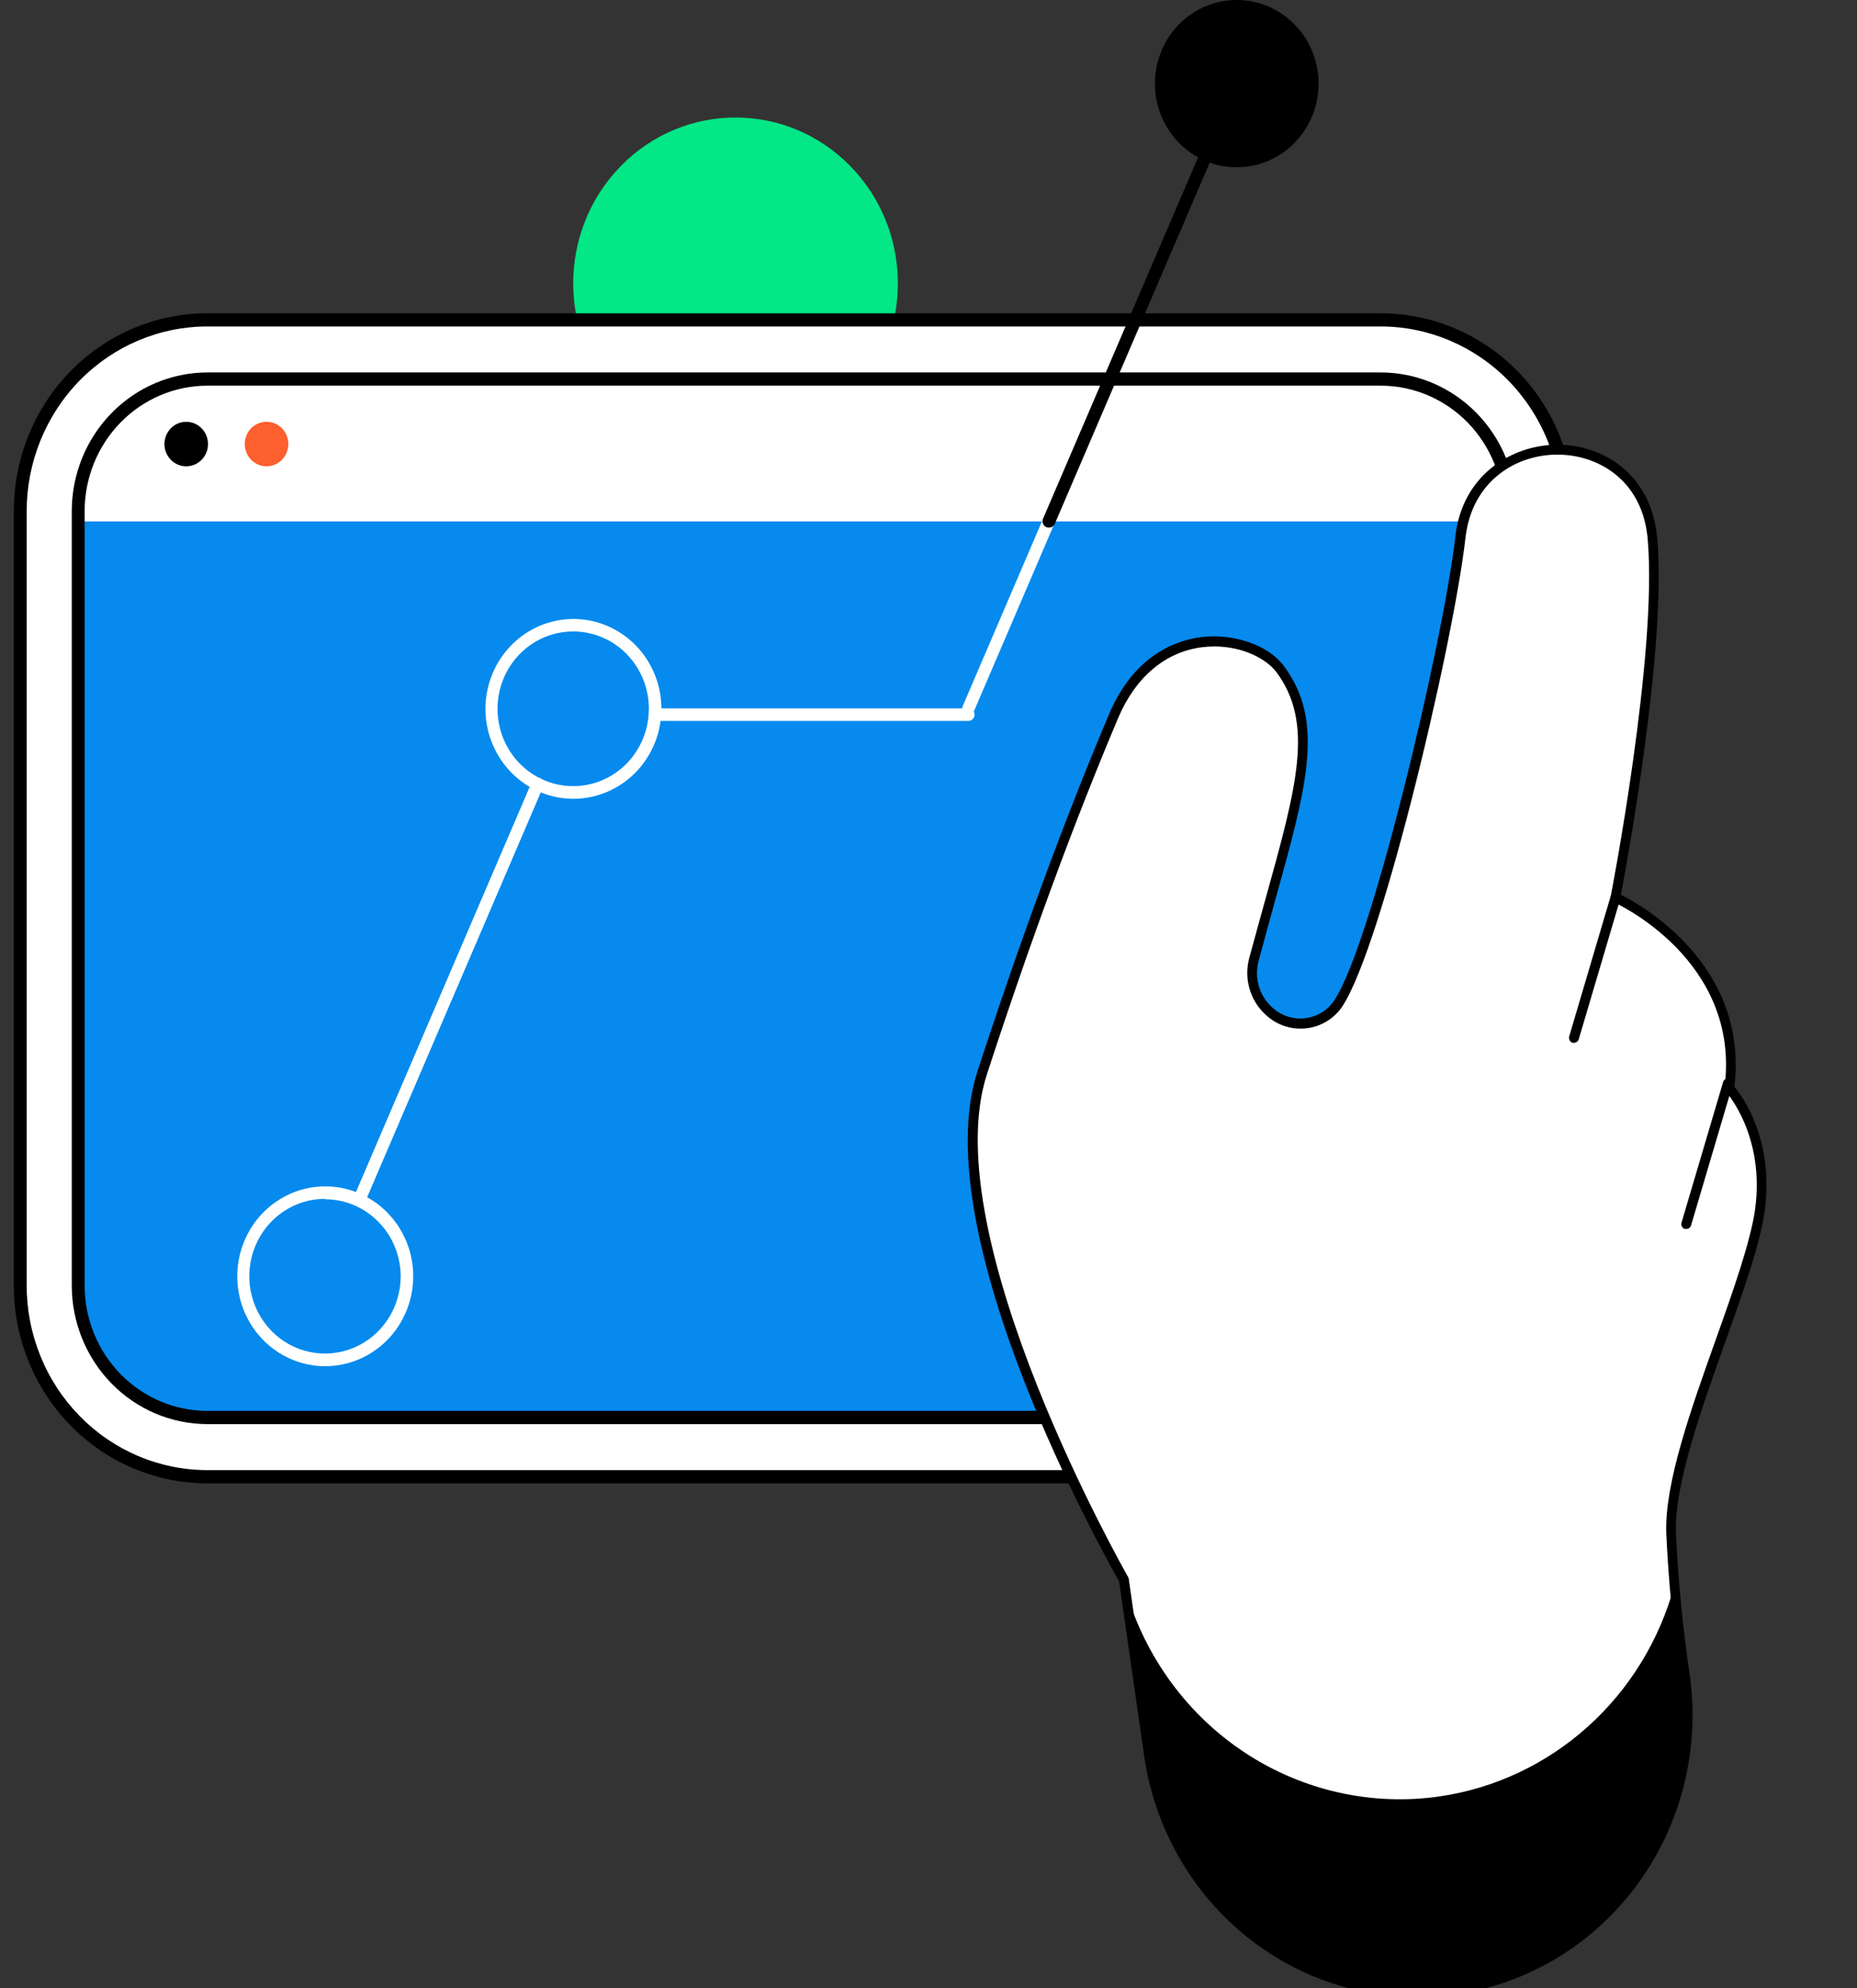<svg width="71" height="76" viewBox="0 0 71 76" fill="none" xmlns="http://www.w3.org/2000/svg">
<rect x="0" y="0" width="71" height="76" fill="#333333" stroke="none"/>
<g clip-path="url(#clip0_2915_127170)">
<path d="M32.511 15.319C34.934 12.842 34.934 8.827 32.511 6.35C30.087 3.873 26.158 3.873 23.734 6.35C21.311 8.827 21.31 12.842 23.734 15.319C26.158 17.796 30.087 17.796 32.511 15.319Z" fill="#03E786"/>
<path d="M59.948 49.145V19.538C59.948 15.502 56.746 12.23 52.797 12.23L7.931 12.23C3.981 12.23 0.779 15.502 0.779 19.538V49.145C0.779 53.181 3.981 56.453 7.931 56.453H52.797C56.746 56.453 59.948 53.181 59.948 49.145Z" fill="white"/>
<path d="M52.797 56.706H7.924C5.963 56.706 4.081 55.91 2.694 54.493C1.308 53.075 0.528 51.153 0.528 49.149V19.535C0.528 17.531 1.308 15.608 2.694 14.191C4.081 12.774 5.963 11.977 7.924 11.977H52.794C54.755 11.977 56.636 12.774 58.023 14.191C59.41 15.608 60.189 17.531 60.189 19.535V49.132C60.191 50.126 60.002 51.11 59.631 52.029C59.261 52.947 58.717 53.782 58.03 54.486C57.343 55.189 56.528 55.748 55.63 56.129C54.732 56.51 53.769 56.706 52.797 56.706ZM7.924 12.48C6.094 12.482 4.339 13.226 3.044 14.549C1.75 15.871 1.022 17.665 1.02 19.535V49.132C1.019 50.06 1.197 50.978 1.544 51.835C1.89 52.692 2.399 53.471 3.04 54.127C3.681 54.784 4.442 55.305 5.28 55.66C6.118 56.016 7.017 56.2 7.924 56.2H52.794C54.626 56.198 56.382 55.452 57.676 54.126C58.97 52.801 59.696 51.005 59.694 49.132V19.535C59.692 17.665 58.965 15.872 57.671 14.55C56.378 13.227 54.623 12.483 52.794 12.48H7.924Z" fill="black"/>
<path d="M57.733 49.149V19.539C57.733 16.753 55.523 14.495 52.797 14.495L7.93 14.495C5.204 14.495 2.995 16.753 2.995 19.539V49.149C2.995 51.934 5.204 54.193 7.93 54.193H52.797C55.523 54.193 57.733 51.934 57.733 49.149Z" fill="#068AEE"/>
<path d="M2.991 19.535V19.933H57.733V19.535C57.733 18.873 57.605 18.217 57.357 17.605C57.109 16.993 56.745 16.437 56.287 15.969C55.829 15.5 55.285 15.129 54.686 14.875C54.087 14.622 53.445 14.491 52.797 14.491H7.924C6.616 14.492 5.361 15.024 4.436 15.97C3.511 16.916 2.991 18.198 2.991 19.535Z" fill="white"/>
<path d="M52.797 54.442H7.924C6.548 54.44 5.23 53.879 4.258 52.883C3.287 51.887 2.742 50.538 2.744 49.132V19.535C2.746 18.131 3.292 16.786 4.263 15.793C5.234 14.8 6.551 14.241 7.924 14.238H52.794C54.168 14.24 55.485 14.799 56.457 15.792C57.429 16.785 57.975 18.131 57.977 19.535V49.132C57.979 50.538 57.434 51.887 56.463 52.883C55.491 53.879 54.173 54.44 52.797 54.442ZM7.924 14.744C6.681 14.746 5.49 15.251 4.611 16.149C3.732 17.048 3.238 18.265 3.236 19.535V49.132C3.235 49.762 3.356 50.386 3.591 50.969C3.826 51.551 4.171 52.08 4.606 52.526C5.042 52.973 5.559 53.327 6.128 53.569C6.697 53.81 7.308 53.935 7.924 53.936H52.794C53.41 53.936 54.021 53.811 54.591 53.57C55.16 53.328 55.678 52.974 56.114 52.528C56.549 52.081 56.895 51.552 57.13 50.969C57.365 50.387 57.486 49.763 57.485 49.132V19.535C57.483 18.265 56.989 17.048 56.11 16.149C55.231 15.251 54.04 14.746 52.797 14.744H7.924Z" fill="black"/>
<path d="M43.934 67.1L42.971 60.382C42.971 60.382 35.486 47.354 37.559 41.008C39.633 34.661 41.366 30.248 42.583 27.374C44.194 23.569 47.943 24.231 48.939 25.574C50.695 27.932 49.506 30.828 47.94 36.685C47.55 38.136 48.887 39.508 50.282 39.032C50.558 38.94 50.807 38.777 51.005 38.559C52.444 36.982 55.357 24.715 55.826 20.552C56.32 16.162 62.59 16.032 63.152 20.411C63.152 20.483 63.168 20.552 63.175 20.621C63.56 25.09 61.758 34.313 61.758 34.313C61.758 34.313 66.771 36.501 66.113 41.603C66.113 41.603 67.689 43.297 67.278 46.277C66.867 49.258 63.761 55.412 63.896 58.614C63.979 60.422 64.153 62.225 64.416 64.016C64.616 65.395 64.547 66.801 64.213 68.153C63.88 69.505 63.288 70.777 62.473 71.894C61.657 73.012 60.633 73.954 59.461 74.667C58.288 75.379 56.989 75.848 55.638 76.046C52.926 76.441 50.171 75.721 47.977 74.044C45.784 72.367 44.33 69.87 43.934 67.1Z" fill="white"/>
<path d="M54.176 76.347C51.646 76.342 49.201 75.409 47.287 73.717C45.373 72.025 44.116 69.688 43.746 67.129L42.786 60.446C42.281 59.56 35.332 47.211 37.375 40.947C39.045 35.831 40.736 31.24 42.406 27.297C43.379 24.997 45.026 24.468 45.921 24.357C47.167 24.202 48.499 24.665 49.087 25.457C50.661 27.584 49.977 30.03 48.733 34.497C48.538 35.204 48.333 35.938 48.12 36.738C48.038 37.044 48.039 37.367 48.123 37.673C48.208 37.978 48.372 38.254 48.598 38.472C48.809 38.681 49.072 38.828 49.359 38.895C49.646 38.962 49.945 38.947 50.224 38.852C50.47 38.768 50.692 38.623 50.87 38.429C52.267 36.9 55.194 24.506 55.641 20.531C55.901 18.122 57.84 17.013 59.517 17H59.546C61.227 17 63.045 18.045 63.342 20.39C63.342 20.462 63.36 20.536 63.365 20.608C63.722 24.742 62.203 32.995 61.974 34.204C62.788 34.614 66.857 36.906 66.313 41.545C66.612 41.904 67.846 43.574 67.468 46.307C67.294 47.57 66.649 49.377 65.967 51.289C65.049 53.865 64.005 56.782 64.078 58.611C64.161 60.413 64.335 62.209 64.599 63.992C64.821 65.524 64.717 67.088 64.295 68.575C63.872 70.062 63.141 71.439 62.151 72.612C61.161 73.785 59.935 74.726 58.557 75.371C57.179 76.016 55.682 76.35 54.166 76.35L54.176 76.347ZM46.428 24.713C46.274 24.713 46.119 24.723 45.965 24.742C44.558 24.918 43.416 25.88 42.75 27.451C41.087 31.384 39.399 35.959 37.734 41.069C35.712 47.264 43.057 60.153 43.13 60.283C43.142 60.305 43.151 60.328 43.156 60.352L44.115 67.074C44.473 69.54 45.685 71.793 47.53 73.423C49.375 75.054 51.732 75.954 54.171 75.959C54.653 75.959 55.135 75.924 55.612 75.855C56.938 75.661 58.213 75.201 59.364 74.501C60.516 73.802 61.521 72.877 62.321 71.779C63.122 70.682 63.702 69.434 64.03 68.107C64.357 66.78 64.425 65.399 64.229 64.045C63.965 62.248 63.792 60.438 63.709 58.622C63.636 56.718 64.645 53.889 65.621 51.154C66.295 49.261 66.922 47.474 67.101 46.251C67.497 43.406 66.004 41.755 65.988 41.731C65.969 41.71 65.954 41.685 65.945 41.658C65.936 41.631 65.933 41.603 65.936 41.574C66.568 36.68 61.745 34.508 61.695 34.486C61.656 34.468 61.623 34.436 61.603 34.397C61.583 34.357 61.576 34.312 61.583 34.268C61.602 34.178 63.376 25.024 62.999 20.634C62.999 20.565 62.986 20.499 62.978 20.432C62.718 18.321 61.071 17.38 59.556 17.38H59.531C57.969 17.38 56.273 18.383 56.029 20.571C55.563 24.689 52.628 37.078 51.158 38.687C50.938 38.93 50.662 39.113 50.354 39.219C50.011 39.337 49.641 39.356 49.288 39.274C48.934 39.192 48.609 39.012 48.349 38.753C48.071 38.487 47.87 38.148 47.767 37.773C47.663 37.398 47.662 37.002 47.763 36.626C47.979 35.829 48.182 35.092 48.38 34.383C49.59 30.038 50.253 27.645 48.796 25.686C48.403 25.173 47.503 24.713 46.428 24.713Z" fill="black"/>
<path d="M64.021 60.597C63.457 62.69 62.307 64.57 60.712 66.004C59.118 67.439 57.148 68.367 55.045 68.674C52.454 69.048 49.818 68.458 47.616 67.014C45.414 65.569 43.793 63.365 43.046 60.802L43.947 67.103C44.343 69.873 45.798 72.37 47.992 74.046C50.187 75.723 52.942 76.442 55.654 76.047C57.004 75.847 58.301 75.378 59.472 74.665C60.644 73.952 61.666 73.01 62.481 71.892C63.295 70.775 63.886 69.504 64.219 68.153C64.552 66.802 64.621 65.397 64.422 64.019C64.258 62.873 64.12 61.719 64.021 60.597Z" fill="black"/>
<path d="M60.178 39.864C60.16 39.867 60.142 39.867 60.124 39.864C60.076 39.849 60.036 39.815 60.013 39.769C59.989 39.724 59.983 39.672 59.996 39.622L61.581 34.263C61.596 34.213 61.629 34.172 61.673 34.148C61.718 34.123 61.77 34.118 61.819 34.134C61.867 34.149 61.907 34.183 61.931 34.228C61.955 34.274 61.96 34.328 61.945 34.377L60.36 39.734C60.347 39.772 60.322 39.805 60.289 39.828C60.257 39.852 60.218 39.864 60.178 39.864Z" fill="black"/>
<path d="M64.474 46.982H64.419C64.395 46.975 64.372 46.963 64.353 46.947C64.333 46.931 64.317 46.911 64.305 46.889C64.293 46.866 64.286 46.841 64.284 46.816C64.281 46.79 64.284 46.764 64.291 46.74L65.876 41.383C65.881 41.356 65.891 41.331 65.906 41.308C65.922 41.286 65.941 41.267 65.964 41.253C65.987 41.239 66.012 41.23 66.039 41.227C66.065 41.223 66.092 41.225 66.117 41.233C66.143 41.241 66.166 41.255 66.186 41.272C66.207 41.29 66.223 41.312 66.234 41.337C66.246 41.361 66.252 41.388 66.252 41.415C66.253 41.442 66.248 41.469 66.238 41.494L64.653 46.854C64.64 46.892 64.616 46.925 64.584 46.948C64.551 46.971 64.513 46.983 64.474 46.982Z" fill="black"/>
<path d="M21.915 30.537C21.25 30.535 20.599 30.331 20.047 29.952C19.495 29.572 19.066 29.034 18.813 28.404C18.56 27.775 18.496 27.084 18.628 26.417C18.761 25.751 19.083 25.139 19.556 24.66C20.028 24.181 20.629 23.856 21.282 23.726C21.935 23.596 22.611 23.667 23.225 23.93C23.839 24.193 24.363 24.636 24.73 25.203C25.097 25.77 25.291 26.436 25.288 27.116C25.282 28.026 24.924 28.897 24.292 29.538C23.66 30.178 22.805 30.538 21.915 30.537ZM21.915 24.139C21.343 24.139 20.783 24.312 20.307 24.637C19.831 24.962 19.46 25.424 19.241 25.965C19.022 26.505 18.965 27.1 19.077 27.673C19.188 28.247 19.464 28.774 19.869 29.188C20.273 29.601 20.789 29.883 21.351 29.997C21.912 30.111 22.494 30.053 23.023 29.829C23.551 29.605 24.003 29.226 24.321 28.739C24.639 28.253 24.809 27.681 24.809 27.096C24.809 26.312 24.504 25.56 23.961 25.005C23.419 24.451 22.683 24.139 21.915 24.139Z" fill="white"/>
<path d="M47.285 6.395C49.013 6.395 50.414 4.963 50.414 3.197C50.414 1.431 49.013 0 47.285 0C45.557 0 44.157 1.431 44.157 3.197C44.157 4.963 45.557 6.395 47.285 6.395Z" fill="black"/>
<path d="M37.025 27.56H25.047C24.985 27.56 24.925 27.535 24.881 27.49C24.837 27.445 24.812 27.384 24.812 27.32C24.812 27.256 24.837 27.195 24.881 27.15C24.925 27.105 24.985 27.08 25.047 27.08H37.025C37.087 27.08 37.147 27.105 37.191 27.15C37.235 27.195 37.26 27.256 37.26 27.32C37.26 27.384 37.235 27.445 37.191 27.49C37.147 27.535 37.087 27.56 37.025 27.56Z" fill="white"/>
<path d="M13.738 46.122C13.706 46.122 13.674 46.116 13.644 46.102C13.615 46.09 13.588 46.071 13.566 46.047C13.543 46.024 13.526 45.996 13.514 45.965C13.503 45.934 13.498 45.901 13.499 45.869C13.501 45.836 13.508 45.804 13.522 45.774L20.342 29.87C20.367 29.811 20.414 29.765 20.473 29.742C20.531 29.719 20.596 29.721 20.653 29.747C20.71 29.772 20.755 29.82 20.777 29.88C20.8 29.939 20.798 30.005 20.773 30.064L13.953 45.965C13.937 46.01 13.907 46.049 13.869 46.077C13.831 46.105 13.785 46.121 13.738 46.122Z" fill="white"/>
<path d="M37.025 27.339C36.992 27.339 36.959 27.332 36.928 27.32C36.899 27.306 36.873 27.287 36.851 27.263C36.83 27.239 36.813 27.211 36.802 27.181C36.791 27.15 36.785 27.118 36.787 27.085C36.788 27.052 36.796 27.021 36.809 26.991L39.883 19.824C39.908 19.766 39.955 19.72 40.014 19.697C40.072 19.674 40.136 19.675 40.194 19.701C40.251 19.727 40.295 19.775 40.318 19.834C40.341 19.894 40.339 19.96 40.314 20.018L37.24 27.185C37.223 27.229 37.194 27.268 37.155 27.295C37.117 27.323 37.072 27.338 37.025 27.339Z" fill="white"/>
<path d="M40.099 20.169C40.066 20.169 40.033 20.162 40.002 20.15C39.972 20.137 39.946 20.118 39.924 20.094C39.901 20.071 39.884 20.043 39.873 20.012C39.862 19.981 39.857 19.948 39.859 19.915C39.861 19.882 39.869 19.85 39.883 19.821L45.806 6.02C45.818 5.989 45.837 5.962 45.86 5.939C45.883 5.916 45.91 5.898 45.941 5.886C45.971 5.875 46.003 5.87 46.035 5.872C46.068 5.874 46.099 5.883 46.128 5.898C46.157 5.911 46.184 5.93 46.206 5.954C46.229 5.977 46.246 6.005 46.257 6.036C46.268 6.067 46.273 6.1 46.271 6.133C46.27 6.165 46.261 6.197 46.247 6.227L40.327 20.028C40.307 20.073 40.275 20.11 40.234 20.135C40.194 20.16 40.146 20.172 40.099 20.169Z" fill="black"/>
<path d="M12.426 52.228C11.761 52.226 11.111 52.022 10.559 51.643C10.006 51.263 9.577 50.725 9.324 50.096C9.071 49.467 9.007 48.776 9.139 48.109C9.271 47.443 9.593 46.831 10.065 46.352C10.537 45.873 11.138 45.548 11.791 45.417C12.444 45.287 13.12 45.357 13.734 45.62C14.348 45.882 14.871 46.325 15.239 46.892C15.607 47.458 15.802 48.124 15.799 48.804C15.795 49.715 15.437 50.586 14.805 51.228C14.173 51.87 13.317 52.23 12.426 52.228ZM12.426 45.83C11.853 45.83 11.294 46.003 10.818 46.328C10.342 46.653 9.971 47.115 9.752 47.656C9.533 48.196 9.476 48.791 9.587 49.364C9.699 49.938 9.975 50.465 10.379 50.879C10.784 51.292 11.3 51.574 11.861 51.688C12.423 51.802 13.005 51.743 13.533 51.52C14.062 51.296 14.514 50.917 14.832 50.43C15.15 49.944 15.32 49.372 15.32 48.787C15.316 48.006 15.009 47.258 14.466 46.707C13.924 46.156 13.191 45.846 12.426 45.846V45.83Z" fill="white"/>
<path d="M7.953 16.972C7.954 17.141 7.906 17.306 7.814 17.446C7.723 17.586 7.593 17.696 7.441 17.761C7.289 17.826 7.122 17.843 6.96 17.811C6.798 17.778 6.649 17.697 6.533 17.578C6.416 17.46 6.336 17.308 6.304 17.143C6.271 16.978 6.288 16.806 6.351 16.651C6.414 16.495 6.52 16.362 6.657 16.268C6.794 16.174 6.956 16.125 7.12 16.125C7.341 16.125 7.552 16.214 7.708 16.373C7.864 16.532 7.952 16.747 7.953 16.972Z" fill="black"/>
<path d="M11.024 16.972C11.024 17.14 10.976 17.305 10.885 17.446C10.793 17.586 10.664 17.696 10.511 17.761C10.359 17.826 10.191 17.843 10.029 17.81C9.867 17.777 9.719 17.696 9.602 17.577C9.485 17.458 9.406 17.306 9.374 17.14C9.342 16.975 9.359 16.803 9.422 16.648C9.486 16.492 9.593 16.359 9.73 16.266C9.868 16.173 10.029 16.123 10.194 16.124C10.414 16.124 10.625 16.213 10.781 16.372C10.936 16.531 11.024 16.747 11.024 16.972Z" fill="#FD5F2F"/>
</g>
<defs>
<clipPath id="clip0_2915_127170">
<rect width="71" height="76" fill="white"/>
</clipPath>
</defs>
</svg>
